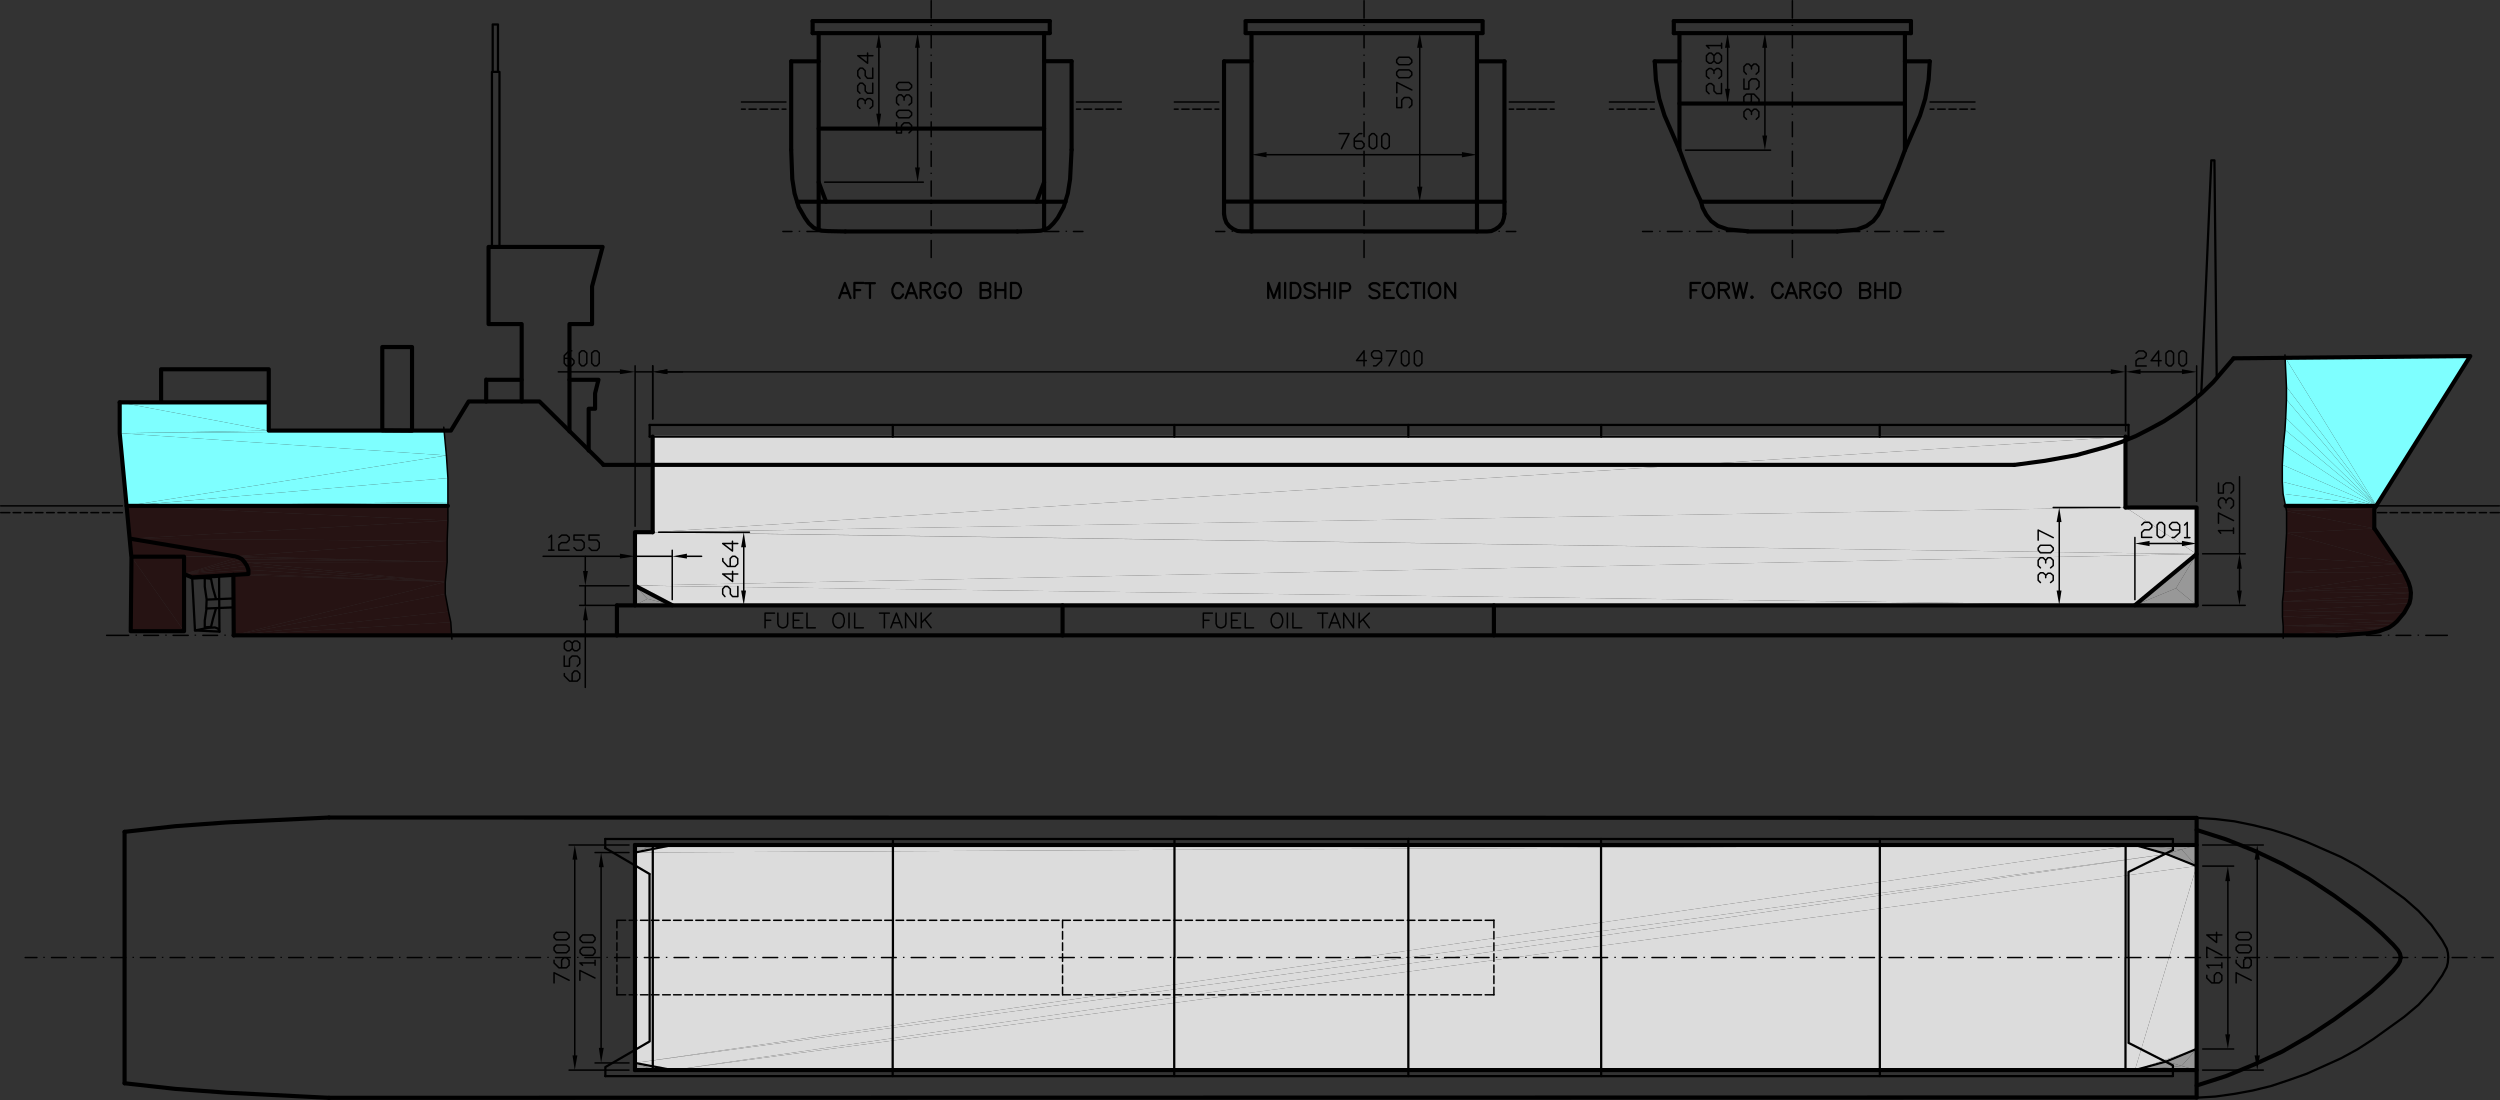 <svg xmlns="http://www.w3.org/2000/svg" viewBox="0 0 797.04 350.7"><rect x="0" y="0" width="797.04" height="350.7" fill="#333333" stroke="none"/><defs><style>.cls-1{fill:#dcdcdc;}.cls-1,.cls-11,.cls-4,.cls-6,.cls-7{fill-rule:evenodd;}.cls-10,.cls-2,.cls-3,.cls-5,.cls-8,.cls-9{fill:none;stroke-linejoin:round;}.cls-10,.cls-2,.cls-8,.cls-9{stroke:#000;}.cls-2,.cls-3,.cls-5,.cls-8,.cls-9{stroke-linecap:round;}.cls-2{stroke-width:1.32px;}.cls-3{stroke:#989898;}.cls-3,.cls-5,.cls-8{stroke-width:0.72px;}.cls-4{fill:#989898;}.cls-5{stroke:#dcdcdc;}.cls-6{fill:#7effff;}.cls-7{fill:#261313;}.cls-10,.cls-9{stroke-width:0.48px;}</style></defs><g id="Layer_2" data-name="Layer 2"><g id="Layer_1-2" data-name="Layer 1"><polyline class="cls-1" points="202.44 186.72 214.32 192.96 680.64 192.96"/><polyline class="cls-1" points="700.32 176.64 202.44 186.72 680.64 192.96"/><polyline class="cls-1" points="202.44 169.68 202.44 186.72 700.32 176.64"/><polyline class="cls-1" points="208.08 169.68 202.44 169.68 700.32 176.64"/><polyline class="cls-1" points="677.64 161.76 208.08 169.68 700.32 176.64"/><polyline class="cls-1" points="700.32 161.76 677.64 161.76 700.32 176.64"/><polyline class="cls-1" points="677.64 139.2 208.08 169.68 677.64 161.76"/><polyline class="cls-1" points="208.08 139.2 208.08 169.68 677.64 139.2"/><line class="cls-2" x1="192.36" y1="148.2" x2="642.12" y2="148.2"/><path class="cls-3" d="M700.32,334.44l-9.6,4-10.08,2.76h19.68Zm-19.68-65,10.08,2.88,9.6,3.84V269.4Zm-466.32,0-11.88,2.4v-2.4Zm-11.88,69.48v2.28h11.88ZM680.64,193l19.68-16.32V193Zm-478.2-6.24V193h11.88Z"/><polyline class="cls-4" points="206.4 190.92 202.44 186.72 202.44 192.96"/><polyline class="cls-4" points="206.4 190.92 202.44 192.96 214.32 192.96"/><polyline class="cls-4" points="206.4 190.92 214.32 192.96 202.44 186.72"/><polyline class="cls-4" points="693.72 187.56 680.64 192.96 700.32 176.64"/><polyline class="cls-4" points="693.72 187.56 700.32 176.64 700.32 192.96"/><polyline class="cls-4" points="693.72 187.56 700.32 192.96 680.64 192.96"/><polyline class="cls-4" points="206.4 340.44 202.44 338.88 202.44 341.16"/><polyline class="cls-4" points="206.4 340.44 202.44 341.16 214.32 341.16"/><polyline class="cls-4" points="206.4 340.44 214.32 341.16 202.44 338.88"/><polyline class="cls-4" points="206.4 270.24 214.32 269.4 202.44 271.8"/><polyline class="cls-4" points="206.4 270.24 202.44 271.8 202.44 269.4"/><polyline class="cls-4" points="206.4 270.24 202.44 269.4 214.32 269.4"/><polyline class="cls-4" points="695.52 270.84 680.64 269.4 690.72 272.28"/><polyline class="cls-4" points="695.52 270.84 690.72 272.28 700.32 276.12"/><polyline class="cls-4" points="695.52 270.84 700.32 276.12 700.32 269.4"/><polyline class="cls-4" points="695.52 270.84 700.32 269.4 680.64 269.4"/><polyline class="cls-4" points="695.52 339.84 700.32 334.44 690.72 338.4"/><polyline class="cls-4" points="695.52 339.84 690.72 338.4 680.64 341.16"/><polyline class="cls-4" points="695.52 339.84 680.64 341.16 700.32 341.16"/><polyline class="cls-4" points="695.52 339.84 700.32 341.16 700.32 334.44"/><path class="cls-5" d="M214.32,269.4l-11.88,2.4v67.08l11.88,2.28H680.64l10.08-2.76,9.6-4V276.12l-9.6-3.84-10.08-2.88Zm-6.24-130.2v30.48h-5.64v17L214.32,193H680.64l19.68-16.32V161.76H677.64V139.2Z"/><polyline class="cls-1" points="214.32 269.4 202.44 271.8 680.64 269.4"/><polyline class="cls-1" points="202.44 338.88 680.64 269.4 202.44 271.8"/><polyline class="cls-1" points="680.64 269.4 202.44 338.88 690.72 272.28"/><polyline class="cls-1" points="214.32 341.16 690.72 272.28 202.44 338.88"/><polyline class="cls-1" points="690.72 272.28 214.32 341.16 700.32 276.12"/><polyline class="cls-1" points="680.64 341.16 700.32 276.12 214.32 341.16"/><polyline class="cls-1" points="700.32 276.12 680.64 341.16 700.32 334.44"/><polyline class="cls-1" points="690.72 338.4 700.32 334.44 680.64 341.16"/><polyline class="cls-6" points="727.92 157.44 728.64 161.28 757.68 161.28"/><polyline class="cls-6" points="727.68 153.6 727.92 157.44 757.68 161.28"/><polyline class="cls-6" points="727.68 148.2 727.68 153.6 757.68 161.28"/><polyline class="cls-6" points="728.04 141.84 727.68 148.2 757.68 161.28"/><polyline class="cls-6" points="728.52 137.04 728.04 141.84 757.68 161.28"/><polyline class="cls-6" points="728.76 133.2 728.52 137.04 757.68 161.28"/><polyline class="cls-6" points="729 127.44 728.76 133.2 757.68 161.28"/><polyline class="cls-6" points="729 123.36 729 127.44 757.68 161.28"/><polyline class="cls-6" points="728.64 114.12 729 123.36 757.68 161.28"/><polyline class="cls-6" points="787.56 113.52 728.64 114.12 757.68 161.28"/><polyline class="cls-7" points="727.92 202.2 727.92 202.56 744.96 202.56"/><polyline class="cls-7" points="751.68 202.08 727.92 202.2 744.96 202.56"/><polyline class="cls-7" points="755.04 201.84 727.92 202.2 751.68 202.08"/><polyline class="cls-7" points="758.4 201.24 727.92 202.2 755.04 201.84"/><polyline class="cls-7" points="761.64 200.04 727.92 202.2 758.4 201.24"/><polyline class="cls-7" points="727.92 199.56 727.92 202.2 761.64 200.04"/><polyline class="cls-7" points="763.08 199.08 727.92 199.56 761.64 200.04"/><polyline class="cls-7" points="764.28 198 727.92 199.56 763.08 199.08"/><polyline class="cls-7" points="727.68 196.56 727.92 199.56 764.28 198"/><polyline class="cls-7" points="766.44 195.36 727.68 196.56 764.28 198"/><polyline class="cls-7" points="727.68 194.76 727.68 196.56 766.44 195.36"/><polyline class="cls-7" points="768.12 192.36 727.68 194.76 766.44 195.36"/><polyline class="cls-7" points="727.68 191.76 727.68 194.76 768.12 192.36"/><polyline class="cls-7" points="768.48 190.8 727.68 191.76 768.12 192.36"/><polyline class="cls-7" points="768.6 189 727.68 191.76 768.48 190.8"/><polyline class="cls-7" points="728.04 188.64 727.68 191.76 768.6 189"/><polyline class="cls-7" points="768.36 187.32 728.04 188.64 768.6 189"/><polyline class="cls-7" points="767.88 185.76 728.04 188.64 768.36 187.32"/><polyline class="cls-7" points="766.44 182.64 728.04 188.64 767.88 185.76"/><polyline class="cls-7" points="728.28 182.52 728.04 188.64 766.44 182.64"/><polyline class="cls-7" points="764.64 179.76 728.28 182.52 766.44 182.64"/><polyline class="cls-7" points="728.52 177.72 728.28 182.52 764.64 179.76"/><polyline class="cls-7" points="729 169.92 728.52 177.72 764.64 179.76"/><polyline class="cls-7" points="756.96 168.48 729 169.92 764.64 179.76"/><polyline class="cls-7" points="729 162.96 729 169.92 756.96 168.48"/><polyline class="cls-7" points="756.96 162.24 729 162.96 756.96 168.48"/><polyline class="cls-7" points="757.68 161.28 729 162.96 756.96 162.24"/><polyline class="cls-7" points="728.64 161.28 729 162.96 757.68 161.28"/><polyline class="cls-6" points="142.8 160.08 40.32 161.28 142.8 161.28"/><polyline class="cls-6" points="142.8 152.4 40.32 161.28 142.8 160.08"/><polyline class="cls-6" points="142.32 145.2 40.32 161.28 142.8 152.4"/><polyline class="cls-6" points="38.16 138.12 40.32 161.28 142.32 145.2"/><polyline class="cls-6" points="141.6 137.28 38.16 138.12 142.32 145.2"/><polyline class="cls-6" points="38.16 138.12 141.6 137.28 85.68 137.28"/><polyline class="cls-6" points="85.68 137.28 85.68 128.28 38.16 128.28"/><polyline class="cls-6" points="38.16 128.28 38.16 138.12 85.68 137.28"/><polyline class="cls-7" points="143.76 198.36 74.52 202.56 144 202.56"/><polyline class="cls-7" points="143.04 195 74.52 202.56 143.76 198.36"/><polyline class="cls-7" points="141.96 189.36 74.52 202.56 143.04 195"/><polyline class="cls-7" points="141.96 185.52 74.52 202.56 141.96 189.36"/><polyline class="cls-7" points="74.4 183.24 74.52 202.56 141.96 185.52"/><polyline class="cls-7" points="79.2 183 74.4 183.24 141.96 185.52"/><polyline class="cls-7" points="58.68 183 61.2 184.08 79.2 183"/><polyline class="cls-7" points="79.2 181.68 58.68 183 79.2 183"/><polyline class="cls-7" points="79.2 181.68 79.2 183 141.96 185.52"/><polyline class="cls-7" points="78.72 180.36 58.68 183 79.2 181.68"/><polyline class="cls-7" points="78.72 180.36 79.2 181.68 141.96 185.52"/><polyline class="cls-7" points="78 179.28 58.68 183 78.72 180.36"/><polyline class="cls-7" points="78 179.28 78.72 180.36 141.96 185.52"/><polyline class="cls-7" points="142.56 179.16 78 179.28 141.96 185.52"/><polyline class="cls-7" points="77.16 178.32 58.68 183 78 179.28"/><polyline class="cls-7" points="77.16 178.32 78 179.28 142.56 179.16"/><polyline class="cls-7" points="75.96 177.72 58.68 183 77.16 178.32"/><polyline class="cls-7" points="75.96 177.72 77.16 178.32 142.56 179.16"/><polyline class="cls-7" points="58.68 177.48 58.68 183 75.96 177.72"/><polyline class="cls-7" points="74.76 177.36 41.88 177.48 58.68 177.48"/><polyline class="cls-7" points="74.76 177.36 58.68 177.48 75.96 177.72"/><polyline class="cls-7" points="74.76 177.36 75.96 177.72 142.56 179.16"/><polyline class="cls-7" points="142.56 172.44 74.76 177.36 142.56 179.16"/><polyline class="cls-7" points="41.4 171.72 41.88 177.48 74.76 177.36"/><polyline class="cls-7" points="41.4 171.72 74.76 177.36 142.56 172.44"/><polyline class="cls-7" points="142.8 165.96 41.4 171.72 142.56 172.44"/><polyline class="cls-7" points="40.32 161.28 41.4 171.72 142.8 165.96"/><polyline class="cls-7" points="142.8 161.28 40.32 161.28 142.8 165.96"/><polyline class="cls-7" points="58.68 177.48 58.68 201.24 41.88 177.48"/><polyline class="cls-7" points="58.68 201.24 41.88 177.48 41.64 201.24"/><path class="cls-2" d="M700.32,346.08l9.36-3,9-3.72,8.88-4.08,8.52-4.92,8.16-5.4,7.8-5.76,3.84-3,3.6-3.24,3.48-3.48,1.56-1.92.6-1.08.24-1.2m-53.28-191-6.48,7.56-3.6,3.48-3.84,3.24-4.08,3-4.2,2.76-4.44,2.4L681,139l-4.68,1.92-4.8,1.56-9.6,2.64-10,1.8-9.84,1.32M181.56,137.52v-34.2h7.2v-12l3.36-12.6H155.76v24.6h10.56V128"/><path class="cls-8" d="M700.32,260.76l6,.36,6,.72,5.88,1.2,5.88,1.44,5.76,1.8,5.64,2.16,10.92,4.8,5.28,2.88,5,3.24,9.84,7.08,4.56,4,4.08,4.44,3.48,4.92,1.44,2.64.36,1.44.12,1.44m-80.28,44.64,6-.36,6-.84,5.88-1.08,5.88-1.44,5.76-1.92,5.64-2,10.92-4.92,5.28-2.88,5-3.24,9.84-7.08,4.56-3.84,4.08-4.44,3.48-4.92,1.44-2.64.36-1.44.12-1.56"/><path class="cls-2" d="M700.32,193H196.68M757,168.48l7.68,11.28,1.8,2.88,1.44,3.12.48,1.56.24,1.68-.12,1.8-.36,1.56-1.68,3L764.28,198l-1.2,1.08-1.44,1-3.24,1.2-3.36.6-10.08.72M39.72,265.2l16.2-1.8,16.32-1.2,32.64-1.56M39.72,345.36l16.2,1.8,16.32,1.2L104.88,350M700.32,264.6l9.36,3,9,3.6,8.88,4.2,8.52,4.8,8.16,5.4,7.8,5.76,3.84,3.12,3.6,3.24L763,301.2l1.56,1.8.6,1.08.24,1.2"/><path class="cls-8" d="M207.12,135.48H678.6M207.12,139.2H678.6"/><path class="cls-2" d="M202.44,341.16H700.32M104.88,350l595.44-.12"/><line class="cls-8" x1="192.96" y1="343.08" x2="692.76" y2="343.08"/><line class="cls-2" x1="104.88" y1="260.64" x2="700.32" y2="260.76"/><line class="cls-8" x1="192.96" y1="267.48" x2="692.76" y2="267.48"/><line class="cls-2" x1="202.44" y1="269.4" x2="700.32" y2="269.4"/><line class="cls-9" x1="8.04" y1="305.28" x2="11.76" y2="305.28"/><line class="cls-10" x1="14.04" y1="305.4" x2="14.04" y2="305.04"/><line class="cls-9" x1="16.44" y1="305.28" x2="21.12" y2="305.28"/><line class="cls-10" x1="23.52" y1="305.4" x2="23.52" y2="305.04"/><line class="cls-9" x1="25.92" y1="305.28" x2="30.6" y2="305.28"/><line class="cls-10" x1="33" y1="305.4" x2="33" y2="305.04"/><line class="cls-9" x1="35.4" y1="305.28" x2="40.08" y2="305.28"/><line class="cls-10" x1="42.48" y1="305.4" x2="42.48" y2="305.04"/><line class="cls-9" x1="44.76" y1="305.28" x2="49.56" y2="305.28"/><line class="cls-10" x1="51.84" y1="305.4" x2="51.84" y2="305.04"/><line class="cls-9" x1="54.24" y1="305.28" x2="58.92" y2="305.28"/><line class="cls-10" x1="61.32" y1="305.4" x2="61.32" y2="305.04"/><line class="cls-9" x1="63.72" y1="305.28" x2="68.4" y2="305.28"/><line class="cls-10" x1="70.8" y1="305.4" x2="70.8" y2="305.04"/><line class="cls-9" x1="73.2" y1="305.28" x2="77.88" y2="305.28"/><line class="cls-10" x1="80.28" y1="305.4" x2="80.28" y2="305.04"/><line class="cls-9" x1="82.56" y1="305.28" x2="87.36" y2="305.28"/><line class="cls-10" x1="89.64" y1="305.4" x2="89.64" y2="305.04"/><line class="cls-9" x1="92.04" y1="305.28" x2="96.72" y2="305.28"/><line class="cls-10" x1="99.12" y1="305.4" x2="99.12" y2="305.04"/><line class="cls-9" x1="101.52" y1="305.28" x2="106.2" y2="305.28"/><line class="cls-10" x1="108.6" y1="305.4" x2="108.6" y2="305.04"/><line class="cls-9" x1="111" y1="305.28" x2="115.68" y2="305.28"/><line class="cls-10" x1="118.08" y1="305.4" x2="118.08" y2="305.04"/><line class="cls-9" x1="120.36" y1="305.28" x2="125.16" y2="305.28"/><line class="cls-10" x1="127.44" y1="305.4" x2="127.44" y2="305.04"/><line class="cls-9" x1="129.84" y1="305.28" x2="134.52" y2="305.28"/><line class="cls-10" x1="136.92" y1="305.4" x2="136.92" y2="305.04"/><line class="cls-9" x1="139.32" y1="305.28" x2="144" y2="305.28"/><line class="cls-10" x1="146.4" y1="305.4" x2="146.4" y2="305.04"/><line class="cls-9" x1="148.68" y1="305.28" x2="153.48" y2="305.28"/><line class="cls-10" x1="155.88" y1="305.4" x2="155.88" y2="305.04"/><line class="cls-9" x1="158.16" y1="305.28" x2="162.96" y2="305.28"/><line class="cls-10" x1="165.24" y1="305.4" x2="165.24" y2="305.04"/><line class="cls-9" x1="167.64" y1="305.28" x2="172.32" y2="305.28"/><line class="cls-10" x1="174.72" y1="305.4" x2="174.72" y2="305.04"/><line class="cls-9" x1="177.12" y1="305.28" x2="181.8" y2="305.28"/><line class="cls-10" x1="184.2" y1="305.4" x2="184.2" y2="305.04"/><line class="cls-9" x1="186.48" y1="305.28" x2="191.28" y2="305.28"/><line class="cls-10" x1="193.56" y1="305.4" x2="193.56" y2="305.04"/><line class="cls-9" x1="195.96" y1="305.28" x2="200.76" y2="305.28"/><line class="cls-10" x1="203.04" y1="305.4" x2="203.04" y2="305.04"/><line class="cls-9" x1="205.44" y1="305.28" x2="210.12" y2="305.28"/><line class="cls-10" x1="212.52" y1="305.4" x2="212.52" y2="305.04"/><line class="cls-9" x1="214.92" y1="305.28" x2="219.6" y2="305.28"/><line class="cls-10" x1="222" y1="305.4" x2="222" y2="305.04"/><line class="cls-9" x1="224.28" y1="305.28" x2="229.08" y2="305.28"/><line class="cls-10" x1="231.36" y1="305.4" x2="231.36" y2="305.04"/><line class="cls-9" x1="233.76" y1="305.28" x2="238.44" y2="305.28"/><line class="cls-10" x1="240.84" y1="305.4" x2="240.84" y2="305.04"/><line class="cls-9" x1="243.24" y1="305.28" x2="247.92" y2="305.28"/><line class="cls-10" x1="250.32" y1="305.4" x2="250.32" y2="305.04"/><line class="cls-9" x1="252.72" y1="305.28" x2="257.4" y2="305.28"/><line class="cls-10" x1="259.8" y1="305.4" x2="259.8" y2="305.04"/><line class="cls-9" x1="262.08" y1="305.28" x2="266.88" y2="305.28"/><line class="cls-10" x1="269.16" y1="305.4" x2="269.16" y2="305.04"/><line class="cls-9" x1="271.56" y1="305.28" x2="276.24" y2="305.28"/><line class="cls-10" x1="278.64" y1="305.4" x2="278.64" y2="305.04"/><line class="cls-9" x1="281.04" y1="305.28" x2="285.72" y2="305.28"/><line class="cls-10" x1="288.12" y1="305.4" x2="288.12" y2="305.04"/><line class="cls-9" x1="290.52" y1="305.28" x2="295.2" y2="305.28"/><line class="cls-10" x1="297.6" y1="305.4" x2="297.6" y2="305.04"/><line class="cls-9" x1="299.88" y1="305.28" x2="304.68" y2="305.28"/><line class="cls-10" x1="306.96" y1="305.4" x2="306.96" y2="305.04"/><line class="cls-9" x1="309.36" y1="305.28" x2="314.04" y2="305.28"/><line class="cls-10" x1="316.44" y1="305.4" x2="316.44" y2="305.04"/><line class="cls-9" x1="318.84" y1="305.28" x2="323.52" y2="305.28"/><line class="cls-10" x1="325.92" y1="305.4" x2="325.92" y2="305.04"/><line class="cls-9" x1="328.32" y1="305.28" x2="333" y2="305.28"/><line class="cls-10" x1="335.4" y1="305.4" x2="335.4" y2="305.04"/><line class="cls-9" x1="337.68" y1="305.28" x2="342.48" y2="305.28"/><line class="cls-10" x1="344.76" y1="305.4" x2="344.76" y2="305.04"/><line class="cls-9" x1="347.16" y1="305.28" x2="351.84" y2="305.28"/><line class="cls-10" x1="354.24" y1="305.4" x2="354.24" y2="305.04"/><line class="cls-9" x1="356.64" y1="305.28" x2="361.32" y2="305.28"/><line class="cls-10" x1="363.72" y1="305.4" x2="363.72" y2="305.04"/><line class="cls-9" x1="366" y1="305.28" x2="370.8" y2="305.28"/><line class="cls-10" x1="373.2" y1="305.4" x2="373.2" y2="305.04"/><line class="cls-9" x1="375.48" y1="305.28" x2="380.28" y2="305.28"/><line class="cls-10" x1="382.56" y1="305.4" x2="382.56" y2="305.04"/><line class="cls-9" x1="384.96" y1="305.28" x2="389.64" y2="305.28"/><line class="cls-10" x1="392.04" y1="305.4" x2="392.04" y2="305.04"/><line class="cls-9" x1="394.44" y1="305.28" x2="399.12" y2="305.28"/><line class="cls-10" x1="401.52" y1="305.4" x2="401.52" y2="305.04"/><line class="cls-9" x1="403.8" y1="305.28" x2="408.6" y2="305.28"/><line class="cls-10" x1="411" y1="305.4" x2="411" y2="305.04"/><line class="cls-9" x1="413.28" y1="305.28" x2="418.08" y2="305.28"/><line class="cls-10" x1="420.36" y1="305.4" x2="420.36" y2="305.04"/><line class="cls-9" x1="422.76" y1="305.28" x2="427.44" y2="305.28"/><line class="cls-10" x1="429.84" y1="305.4" x2="429.84" y2="305.04"/><line class="cls-9" x1="432.24" y1="305.28" x2="436.92" y2="305.28"/><line class="cls-10" x1="439.32" y1="305.4" x2="439.32" y2="305.04"/><line class="cls-9" x1="441.6" y1="305.28" x2="446.4" y2="305.28"/><line class="cls-10" x1="448.68" y1="305.4" x2="448.68" y2="305.04"/><line class="cls-9" x1="451.08" y1="305.28" x2="455.88" y2="305.28"/><line class="cls-10" x1="458.16" y1="305.4" x2="458.16" y2="305.04"/><line class="cls-9" x1="460.56" y1="305.28" x2="465.24" y2="305.28"/><line class="cls-10" x1="467.64" y1="305.4" x2="467.64" y2="305.04"/><line class="cls-9" x1="470.04" y1="305.28" x2="474.72" y2="305.28"/><line class="cls-10" x1="477.12" y1="305.4" x2="477.12" y2="305.04"/><line class="cls-9" x1="479.4" y1="305.28" x2="484.2" y2="305.28"/><line class="cls-10" x1="486.48" y1="305.4" x2="486.48" y2="305.04"/><line class="cls-9" x1="488.88" y1="305.28" x2="493.56" y2="305.28"/><line class="cls-10" x1="495.96" y1="305.4" x2="495.96" y2="305.04"/><line class="cls-9" x1="498.36" y1="305.28" x2="503.04" y2="305.28"/><line class="cls-10" x1="505.44" y1="305.4" x2="505.44" y2="305.04"/><line class="cls-9" x1="507.84" y1="305.28" x2="512.52" y2="305.28"/><line class="cls-10" x1="514.92" y1="305.4" x2="514.92" y2="305.04"/><line class="cls-9" x1="517.2" y1="305.28" x2="522" y2="305.28"/><line class="cls-10" x1="524.28" y1="305.4" x2="524.28" y2="305.04"/><line class="cls-9" x1="526.68" y1="305.28" x2="531.36" y2="305.28"/><line class="cls-10" x1="533.76" y1="305.4" x2="533.76" y2="305.04"/><line class="cls-9" x1="536.16" y1="305.28" x2="540.84" y2="305.28"/><line class="cls-10" x1="543.24" y1="305.4" x2="543.24" y2="305.04"/><line class="cls-9" x1="545.64" y1="305.28" x2="550.32" y2="305.28"/><line class="cls-10" x1="552.72" y1="305.4" x2="552.72" y2="305.04"/><line class="cls-9" x1="555" y1="305.28" x2="559.8" y2="305.28"/><line class="cls-10" x1="562.08" y1="305.4" x2="562.08" y2="305.04"/><line class="cls-9" x1="564.48" y1="305.28" x2="569.16" y2="305.28"/><line class="cls-10" x1="571.56" y1="305.4" x2="571.56" y2="305.04"/><line class="cls-9" x1="573.96" y1="305.28" x2="578.64" y2="305.28"/><line class="cls-10" x1="581.04" y1="305.4" x2="581.04" y2="305.04"/><line class="cls-9" x1="583.44" y1="305.28" x2="588.12" y2="305.28"/><line class="cls-10" x1="590.52" y1="305.4" x2="590.52" y2="305.04"/><line class="cls-9" x1="592.8" y1="305.28" x2="597.6" y2="305.28"/><line class="cls-10" x1="599.88" y1="305.4" x2="599.88" y2="305.04"/><line class="cls-9" x1="602.28" y1="305.28" x2="606.96" y2="305.28"/><line class="cls-10" x1="609.36" y1="305.4" x2="609.36" y2="305.04"/><line class="cls-9" x1="611.76" y1="305.28" x2="616.44" y2="305.28"/><line class="cls-10" x1="618.84" y1="305.4" x2="618.84" y2="305.04"/><line class="cls-9" x1="621.12" y1="305.28" x2="625.92" y2="305.28"/><line class="cls-10" x1="628.32" y1="305.4" x2="628.32" y2="305.04"/><line class="cls-9" x1="630.6" y1="305.28" x2="635.4" y2="305.28"/><line class="cls-10" x1="637.68" y1="305.4" x2="637.68" y2="305.04"/><line class="cls-9" x1="640.08" y1="305.28" x2="644.76" y2="305.28"/><line class="cls-10" x1="647.16" y1="305.4" x2="647.16" y2="305.04"/><line class="cls-9" x1="649.56" y1="305.28" x2="654.24" y2="305.28"/><line class="cls-10" x1="656.64" y1="305.4" x2="656.64" y2="305.04"/><line class="cls-9" x1="658.92" y1="305.28" x2="663.72" y2="305.28"/><line class="cls-10" x1="666" y1="305.4" x2="666" y2="305.04"/><line class="cls-9" x1="668.4" y1="305.28" x2="673.2" y2="305.28"/><line class="cls-10" x1="675.48" y1="305.4" x2="675.48" y2="305.04"/><line class="cls-9" x1="677.88" y1="305.28" x2="682.56" y2="305.28"/><line class="cls-10" x1="684.96" y1="305.4" x2="684.96" y2="305.04"/><line class="cls-9" x1="687.36" y1="305.28" x2="692.04" y2="305.28"/><line class="cls-10" x1="694.44" y1="305.4" x2="694.44" y2="305.04"/><line class="cls-9" x1="696.72" y1="305.28" x2="701.52" y2="305.28"/><line class="cls-10" x1="703.8" y1="305.4" x2="703.8" y2="305.04"/><line class="cls-9" x1="706.2" y1="305.28" x2="711" y2="305.28"/><line class="cls-10" x1="713.28" y1="305.4" x2="713.28" y2="305.04"/><line class="cls-9" x1="715.68" y1="305.28" x2="720.36" y2="305.28"/><line class="cls-10" x1="722.76" y1="305.4" x2="722.76" y2="305.04"/><line class="cls-9" x1="725.16" y1="305.28" x2="729.84" y2="305.28"/><line class="cls-10" x1="732.24" y1="305.4" x2="732.24" y2="305.04"/><line class="cls-9" x1="734.52" y1="305.28" x2="739.32" y2="305.28"/><line class="cls-10" x1="741.6" y1="305.4" x2="741.6" y2="305.04"/><line class="cls-9" x1="744" y1="305.28" x2="748.68" y2="305.28"/><line class="cls-10" x1="751.08" y1="305.4" x2="751.08" y2="305.04"/><line class="cls-9" x1="753.48" y1="305.28" x2="758.16" y2="305.28"/><line class="cls-10" x1="760.56" y1="305.4" x2="760.56" y2="305.04"/><line class="cls-9" x1="762.96" y1="305.28" x2="767.64" y2="305.28"/><line class="cls-10" x1="770.04" y1="305.4" x2="770.04" y2="305.04"/><line class="cls-9" x1="772.32" y1="305.28" x2="777.12" y2="305.28"/><line class="cls-10" x1="779.4" y1="305.4" x2="779.4" y2="305.04"/><line class="cls-9" x1="781.8" y1="305.28" x2="786.48" y2="305.28"/><line class="cls-10" x1="788.88" y1="305.4" x2="788.88" y2="305.04"/><line class="cls-9" x1="791.28" y1="305.28" x2="794.88" y2="305.28"/><path class="cls-2" d="M155,128v-7m-33.12,16.2V110.64h9.48v26.64ZM79.2,183l-18,1.08L58.68,183m20.52,0v-1.32l-.48-1.32L78,179.28l-.84-1-1.2-.6-1.2-.36M41.4,171.72l33.36,5.64m-36.6-49.08v9.84l3.72,39.36h16.8v23.76h-17l.24-23.76M39.72,265.2v80.16M155,121.08h11.28m-91.8,81.48H745"/><path class="cls-8" d="M510.48,305.28v37.8M449,305.28v37.8m-74.64-37.8v37.8m-89.76-37.8v37.8m-77.52-37.8V278.64m0,53.4L193,340.2v2.88m15.12-37.8v35.88m-1-35.88V332m1-26.76V269.4m-15.12,1,14.16,8.28m77.52,26.64v-37.8m89.76,37.8v-37.8M449,305.28v-37.8m61.44,37.8v-37.8"/><line class="cls-2" x1="208.08" y1="169.68" x2="208.08" y2="139.2"/><line class="cls-8" x1="192.96" y1="267.48" x2="192.96" y2="270.36"/><polyline class="cls-2" points="187.68 143.64 187.68 130.32 189.72 130.32 189.72 125.4 190.8 121.08 181.56 121.08"/><path class="cls-8" d="M678.6,305.28V278m0,54.48,14.16,7.2v3.36m-15.12-37.8v35.88m1-35.88v27.24m-79.32-65v75.6m78.36-37.8V269.4M692.76,271,678.6,278M510.48,139.2v-3.72M449,139.2v-3.72M374.4,139.2v-3.72m-89.76,3.72v-3.72m-77.52,3.72v-3.72"/><polyline class="cls-2" points="712.08 114.24 787.56 113.52 756.96 162.24 756.96 168.48"/><path class="cls-8" d="M599.28,139.2v-3.72M692.76,271v-3.48"/><line class="cls-2" x1="677.64" y1="161.76" x2="677.64" y2="139.2"/><line class="cls-8" x1="678.6" y1="135.48" x2="678.6" y2="139.2"/><path class="cls-2" d="M390.24,19.56v48.6M399,10.56V73.8m71.88-63.24V73.8m8.76-54.24v48.6"/><line class="cls-9" x1="434.88" y1="0.24" x2="434.88" y2="5.76"/><line class="cls-10" x1="434.88" y1="8.28" x2="434.88" y2="7.92"/><line class="cls-9" x1="434.88" y1="10.56" x2="434.88" y2="15.24"/><line class="cls-10" x1="434.88" y1="17.76" x2="434.88" y2="17.4"/><line class="cls-9" x1="434.88" y1="19.92" x2="434.88" y2="24.72"/><line class="cls-10" x1="434.88" y1="27.12" x2="434.88" y2="26.76"/><line class="cls-9" x1="434.88" y1="29.4" x2="434.88" y2="34.08"/><line class="cls-10" x1="434.88" y1="36.6" x2="434.88" y2="36.24"/><line class="cls-9" x1="434.88" y1="38.88" x2="434.88" y2="43.56"/><line class="cls-10" x1="434.88" y1="46.08" x2="434.88" y2="45.72"/><line class="cls-9" x1="434.88" y1="48.24" x2="434.88" y2="53.04"/><line class="cls-10" x1="434.88" y1="55.44" x2="434.88" y2="55.08"/><line class="cls-9" x1="434.88" y1="57.72" x2="434.88" y2="62.52"/><line class="cls-10" x1="434.88" y1="64.92" x2="434.88" y2="64.56"/><line class="cls-9" x1="434.88" y1="67.2" x2="434.88" y2="71.88"/><line class="cls-10" x1="434.88" y1="74.4" x2="434.88" y2="74.04"/><line class="cls-9" x1="434.88" y1="76.68" x2="434.88" y2="82.08"/><path class="cls-2" d="M472.68,10.56V6.72m7,12.84h-8.76m1.8-9h-37.8m37.8-3.84h-37.8m-37.8,3.84V6.72m-6.84,12.84H399M397.08,6.72h37.8m-37.8,3.84h37.8m0,63.24H474l1.44-.12,1.32-.6,1.2-.84,1-1.2.48-1.44.24-1.44m0-3.84H434.88m-44.64,3.84.24,1.44L391,71l1,1.2,1.2.84,1.32.6,1.44.12m0,0h39m-44.64-9.48h44.64"/><path class="cls-8" d="M62.16,201l4.2-.84,2.16-.12,1,.36.48,1m631.8-75.84L705,51.12h1m.72,69.48L706,51.12M157.08,22.92V7.8h1.68V22.92Zm-.24,55.8V22.92h2.4v55.8Z"/><line class="cls-2" x1="74.4" y1="183.24" x2="74.52" y2="202.56"/><path class="cls-8" d="M74.52,190.8l-8.64.36L65.76,194l8.76-.36m-4.68-10.32.12,18m-4.08-7.56-.6,4.08V200l2-.12.6-2.52,1-3.48m-3-2.76-.6-4.08v-2.76l2,.24.6,3,1,3.48m-3.6-6.72-4,.12L62.16,201l7.8.36"/><path class="cls-2" d="M51.36,128.28V117.72H85.68v19.56h58.08L149.4,128H172l20.4,20.16M38.16,128.28H85.68M700.32,349.92V260.76m-497.88,80.4V269.4m5.64-99.72h-5.64V193m497.88,0v-31.2H677.64"/><line class="cls-9" x1="780.24" y1="202.56" x2="773.4" y2="202.56"/><line class="cls-10" x1="771" y1="202.68" x2="771" y2="202.32"/><line class="cls-9" x1="768.6" y1="202.56" x2="763.92" y2="202.56"/><line class="cls-10" x1="761.52" y1="202.68" x2="761.52" y2="202.32"/><line class="cls-9" x1="759.12" y1="202.56" x2="754.44" y2="202.56"/><line class="cls-10" x1="752.04" y1="202.68" x2="752.04" y2="202.32"/><line class="cls-9" x1="749.76" y1="202.56" x2="744.96" y2="202.56"/><line class="cls-10" x1="742.68" y1="202.68" x2="742.68" y2="202.32"/><line class="cls-9" x1="740.28" y1="202.56" x2="735.6" y2="202.56"/><line class="cls-10" x1="733.2" y1="202.68" x2="733.2" y2="202.32"/><line class="cls-9" x1="730.8" y1="202.56" x2="726.12" y2="202.56"/><line class="cls-10" x1="723.72" y1="202.68" x2="723.72" y2="202.32"/><line class="cls-9" x1="721.32" y1="202.56" x2="716.64" y2="202.56"/><line class="cls-10" x1="714.24" y1="202.68" x2="714.24" y2="202.32"/><line class="cls-9" x1="711.96" y1="202.56" x2="707.16" y2="202.56"/><line class="cls-10" x1="704.88" y1="202.68" x2="704.88" y2="202.32"/><line class="cls-9" x1="702.48" y1="202.56" x2="697.8" y2="202.56"/><line class="cls-10" x1="695.4" y1="202.68" x2="695.4" y2="202.32"/><line class="cls-9" x1="693" y1="202.56" x2="688.32" y2="202.56"/><line class="cls-10" x1="685.92" y1="202.68" x2="685.92" y2="202.32"/><line class="cls-9" x1="683.52" y1="202.56" x2="678.84" y2="202.56"/><line class="cls-10" x1="676.44" y1="202.68" x2="676.44" y2="202.32"/><line class="cls-9" x1="674.16" y1="202.56" x2="669.36" y2="202.56"/><line class="cls-10" x1="667.08" y1="202.68" x2="667.08" y2="202.32"/><line class="cls-9" x1="664.68" y1="202.56" x2="660" y2="202.56"/><line class="cls-10" x1="657.6" y1="202.68" x2="657.6" y2="202.32"/><line class="cls-9" x1="655.2" y1="202.56" x2="650.52" y2="202.56"/><line class="cls-10" x1="648.12" y1="202.68" x2="648.12" y2="202.32"/><line class="cls-9" x1="645.84" y1="202.56" x2="641.04" y2="202.56"/><line class="cls-10" x1="638.64" y1="202.68" x2="638.64" y2="202.32"/><line class="cls-9" x1="636.36" y1="202.56" x2="631.56" y2="202.56"/><line class="cls-10" x1="629.28" y1="202.68" x2="629.28" y2="202.32"/><line class="cls-9" x1="626.88" y1="202.56" x2="622.2" y2="202.56"/><line class="cls-10" x1="619.8" y1="202.68" x2="619.8" y2="202.32"/><line class="cls-9" x1="617.4" y1="202.56" x2="612.72" y2="202.56"/><line class="cls-10" x1="610.32" y1="202.68" x2="610.32" y2="202.32"/><line class="cls-9" x1="608.04" y1="202.56" x2="603.24" y2="202.56"/><line class="cls-10" x1="600.96" y1="202.68" x2="600.96" y2="202.32"/><line class="cls-9" x1="598.56" y1="202.56" x2="593.76" y2="202.56"/><line class="cls-10" x1="591.48" y1="202.68" x2="591.48" y2="202.32"/><line class="cls-9" x1="589.08" y1="202.56" x2="584.4" y2="202.56"/><line class="cls-10" x1="582" y1="202.68" x2="582" y2="202.32"/><line class="cls-9" x1="579.6" y1="202.56" x2="574.92" y2="202.56"/><line class="cls-10" x1="572.52" y1="202.68" x2="572.52" y2="202.32"/><line class="cls-9" x1="570.24" y1="202.56" x2="565.44" y2="202.56"/><line class="cls-10" x1="563.16" y1="202.68" x2="563.16" y2="202.32"/><line class="cls-9" x1="560.76" y1="202.56" x2="555.96" y2="202.56"/><line class="cls-10" x1="553.68" y1="202.68" x2="553.68" y2="202.32"/><line class="cls-9" x1="551.28" y1="202.56" x2="546.6" y2="202.56"/><line class="cls-10" x1="544.2" y1="202.68" x2="544.2" y2="202.32"/><line class="cls-9" x1="541.8" y1="202.56" x2="537.12" y2="202.56"/><line class="cls-10" x1="534.72" y1="202.68" x2="534.72" y2="202.32"/><line class="cls-9" x1="532.44" y1="202.56" x2="527.64" y2="202.56"/><line class="cls-10" x1="525.36" y1="202.68" x2="525.36" y2="202.32"/><line class="cls-9" x1="522.96" y1="202.56" x2="518.28" y2="202.56"/><line class="cls-10" x1="515.88" y1="202.68" x2="515.88" y2="202.32"/><line class="cls-9" x1="513.48" y1="202.56" x2="508.8" y2="202.56"/><line class="cls-10" x1="506.4" y1="202.68" x2="506.4" y2="202.32"/><line class="cls-9" x1="504" y1="202.56" x2="499.32" y2="202.56"/><line class="cls-10" x1="496.92" y1="202.68" x2="496.92" y2="202.32"/><line class="cls-9" x1="494.64" y1="202.56" x2="489.84" y2="202.56"/><line class="cls-10" x1="487.56" y1="202.68" x2="487.56" y2="202.32"/><line class="cls-9" x1="485.16" y1="202.56" x2="480.48" y2="202.56"/><line class="cls-10" x1="478.08" y1="202.68" x2="478.08" y2="202.32"/><line class="cls-9" x1="475.68" y1="202.56" x2="471" y2="202.56"/><line class="cls-10" x1="468.6" y1="202.68" x2="468.6" y2="202.32"/><line class="cls-9" x1="466.2" y1="202.56" x2="461.52" y2="202.56"/><line class="cls-10" x1="459.12" y1="202.68" x2="459.12" y2="202.32"/><line class="cls-9" x1="456.84" y1="202.56" x2="452.04" y2="202.56"/><line class="cls-10" x1="449.76" y1="202.68" x2="449.76" y2="202.32"/><line class="cls-9" x1="447.36" y1="202.56" x2="442.68" y2="202.56"/><line class="cls-10" x1="440.28" y1="202.68" x2="440.28" y2="202.32"/><line class="cls-9" x1="437.88" y1="202.56" x2="433.2" y2="202.56"/><line class="cls-10" x1="430.8" y1="202.68" x2="430.8" y2="202.32"/><line class="cls-9" x1="428.52" y1="202.56" x2="423.72" y2="202.56"/><line class="cls-10" x1="421.32" y1="202.68" x2="421.32" y2="202.32"/><line class="cls-9" x1="419.04" y1="202.56" x2="414.24" y2="202.56"/><line class="cls-10" x1="411.96" y1="202.68" x2="411.96" y2="202.32"/><line class="cls-9" x1="409.56" y1="202.56" x2="404.88" y2="202.56"/><line class="cls-10" x1="402.48" y1="202.68" x2="402.48" y2="202.32"/><line class="cls-9" x1="400.08" y1="202.56" x2="395.4" y2="202.56"/><line class="cls-10" x1="393" y1="202.68" x2="393" y2="202.32"/><line class="cls-9" x1="390.72" y1="202.56" x2="385.92" y2="202.56"/><line class="cls-10" x1="383.52" y1="202.68" x2="383.52" y2="202.32"/><line class="cls-9" x1="381.24" y1="202.56" x2="376.44" y2="202.56"/><line class="cls-10" x1="374.16" y1="202.68" x2="374.16" y2="202.32"/><line class="cls-9" x1="371.76" y1="202.56" x2="367.08" y2="202.56"/><line class="cls-10" x1="364.68" y1="202.68" x2="364.68" y2="202.32"/><line class="cls-9" x1="362.28" y1="202.56" x2="357.6" y2="202.56"/><line class="cls-10" x1="355.2" y1="202.68" x2="355.2" y2="202.32"/><line class="cls-9" x1="352.92" y1="202.56" x2="348.12" y2="202.56"/><line class="cls-10" x1="345.84" y1="202.68" x2="345.84" y2="202.32"/><line class="cls-9" x1="343.44" y1="202.56" x2="338.64" y2="202.56"/><line class="cls-10" x1="336.36" y1="202.68" x2="336.36" y2="202.32"/><line class="cls-9" x1="333.96" y1="202.56" x2="329.28" y2="202.56"/><line class="cls-10" x1="326.88" y1="202.68" x2="326.88" y2="202.32"/><line class="cls-9" x1="324.48" y1="202.56" x2="319.8" y2="202.56"/><line class="cls-10" x1="317.4" y1="202.68" x2="317.4" y2="202.32"/><line class="cls-9" x1="315.12" y1="202.56" x2="310.32" y2="202.56"/><line class="cls-10" x1="308.04" y1="202.68" x2="308.04" y2="202.32"/><line class="cls-9" x1="305.64" y1="202.56" x2="300.96" y2="202.56"/><line class="cls-10" x1="298.56" y1="202.68" x2="298.56" y2="202.32"/><line class="cls-9" x1="296.16" y1="202.56" x2="291.48" y2="202.56"/><line class="cls-10" x1="289.08" y1="202.68" x2="289.08" y2="202.32"/><line class="cls-9" x1="286.68" y1="202.56" x2="282" y2="202.56"/><line class="cls-10" x1="279.6" y1="202.68" x2="279.6" y2="202.32"/><line class="cls-9" x1="277.32" y1="202.56" x2="272.52" y2="202.56"/><line class="cls-10" x1="270.24" y1="202.68" x2="270.24" y2="202.32"/><line class="cls-9" x1="267.84" y1="202.56" x2="263.16" y2="202.56"/><line class="cls-10" x1="260.76" y1="202.68" x2="260.76" y2="202.32"/><line class="cls-9" x1="258.36" y1="202.56" x2="253.68" y2="202.56"/><line class="cls-10" x1="251.28" y1="202.68" x2="251.28" y2="202.32"/><line class="cls-9" x1="248.88" y1="202.56" x2="244.2" y2="202.56"/><line class="cls-10" x1="241.8" y1="202.68" x2="241.8" y2="202.32"/><line class="cls-9" x1="239.52" y1="202.56" x2="234.72" y2="202.56"/><line class="cls-10" x1="232.44" y1="202.68" x2="232.44" y2="202.32"/><line class="cls-9" x1="230.04" y1="202.56" x2="225.36" y2="202.56"/><line class="cls-10" x1="222.96" y1="202.68" x2="222.96" y2="202.32"/><line class="cls-9" x1="220.56" y1="202.56" x2="215.88" y2="202.56"/><line class="cls-10" x1="213.48" y1="202.68" x2="213.48" y2="202.32"/><line class="cls-9" x1="211.08" y1="202.56" x2="206.4" y2="202.56"/><line class="cls-10" x1="204" y1="202.68" x2="204" y2="202.32"/><line class="cls-9" x1="201.72" y1="202.56" x2="196.92" y2="202.56"/><line class="cls-10" x1="194.64" y1="202.68" x2="194.64" y2="202.32"/><line class="cls-9" x1="192.24" y1="202.56" x2="187.56" y2="202.56"/><line class="cls-10" x1="185.16" y1="202.68" x2="185.16" y2="202.32"/><line class="cls-9" x1="182.76" y1="202.56" x2="178.08" y2="202.56"/><line class="cls-10" x1="175.68" y1="202.68" x2="175.68" y2="202.32"/><line class="cls-9" x1="173.4" y1="202.56" x2="168.6" y2="202.56"/><line class="cls-10" x1="166.2" y1="202.68" x2="166.2" y2="202.32"/><line class="cls-9" x1="163.92" y1="202.56" x2="159.12" y2="202.56"/><line class="cls-10" x1="156.84" y1="202.68" x2="156.84" y2="202.32"/><line class="cls-9" x1="154.44" y1="202.56" x2="149.76" y2="202.56"/><line class="cls-10" x1="147.36" y1="202.68" x2="147.36" y2="202.32"/><line class="cls-9" x1="144.96" y1="202.56" x2="140.28" y2="202.56"/><line class="cls-10" x1="137.88" y1="202.68" x2="137.88" y2="202.32"/><line class="cls-9" x1="135.6" y1="202.56" x2="130.8" y2="202.56"/><line class="cls-10" x1="128.52" y1="202.68" x2="128.52" y2="202.32"/><line class="cls-9" x1="126.12" y1="202.56" x2="121.32" y2="202.56"/><line class="cls-10" x1="119.04" y1="202.68" x2="119.04" y2="202.32"/><line class="cls-9" x1="116.64" y1="202.56" x2="111.96" y2="202.56"/><line class="cls-10" x1="109.56" y1="202.68" x2="109.56" y2="202.32"/><line class="cls-9" x1="107.16" y1="202.56" x2="102.48" y2="202.56"/><line class="cls-10" x1="100.08" y1="202.68" x2="100.08" y2="202.32"/><line class="cls-9" x1="97.8" y1="202.56" x2="93" y2="202.56"/><line class="cls-10" x1="90.72" y1="202.68" x2="90.72" y2="202.32"/><line class="cls-9" x1="88.32" y1="202.56" x2="83.52" y2="202.56"/><line class="cls-10" x1="81.24" y1="202.68" x2="81.24" y2="202.32"/><line class="cls-9" x1="78.84" y1="202.56" x2="74.16" y2="202.56"/><line class="cls-10" x1="71.76" y1="202.68" x2="71.76" y2="202.32"/><line class="cls-9" x1="69.36" y1="202.56" x2="64.68" y2="202.56"/><line class="cls-10" x1="62.28" y1="202.68" x2="62.28" y2="202.32"/><line class="cls-9" x1="60" y1="202.56" x2="55.2" y2="202.56"/><line class="cls-10" x1="52.92" y1="202.68" x2="52.92" y2="202.32"/><line class="cls-9" x1="50.52" y1="202.56" x2="45.84" y2="202.56"/><line class="cls-10" x1="43.44" y1="202.68" x2="43.44" y2="202.32"/><path class="cls-9" d="M141.48,136.2l.84,9,.48,7.2V166l-.24,6.48v6.72l-.6,6.36v3.84L143,195l.72,3.36.36,5.4m584.4-90.6.48,10.2v4.08l-.24,5.76-.24,3.84-.48,4.8-.36,6.36v5.4l.24,3.84L729,163v7l-.48,7.8-.24,4.8-.24,6.12-.36,3.12v4.8l.24,3v3.84M39,161.28H.24m2.88,2.16H.24m6.36,0H4.2m6,0H7.8m5.88,0h-2.4m6,0h-2.4m5.88,0H18.48m5.88,0H22m5.88,0H25.56m5.88,0H29m5.88,0H32.64m6.36,0H36.12m724.8,0H758m6.36,0H762m6,0h-2.4m5.88,0h-2.4m6,0h-2.4m5.88,0h-2.4m6,0h-2.4m5.88,0h-2.28m5.88,0h-2.4m5.88,0h-2.28m6.36,0h-2.88m2.88-2.16H758M41,202.56h-7"/><path class="cls-2" d="M757.68,161.28h-29m-688.32,0H142.8"/><path class="cls-8" d="M457,90.24l-.48.24L456,91l-.24.48-.24.6v1.2l.24.6.24.48.48.48L457,95h.84l.48-.24.48-.48.24-.48.12-.6V92l-.12-.6-.24-.48-.48-.48-.48-.24Zm-3,0V95m-4.2-4.8h3.12m-1.56,0V95m-2.52-3.6-.24-.48-.36-.48-.48-.24h-1l-.36.24-.48.48-.24.48-.24.6v1.2l.24.6.24.48.48.48.36.24h1l.48-.24.36-.48.24-.48M441.36,95h3m-3-2.52h1.8M441.36,95v-4.8h3M439.8,91l-.48-.48-.6-.24h-1l-.6.24-.48.48v.48l.24.36.24.24.36.24,1.44.48.36.24.24.24.24.36v.72l-.48.48-.6.24h-1l-.6-.24-.48-.48m-9.24.72v-4.8h2l.72.24.36.72v.6l-.36.72-.72.24h-2m-1.8-2.52V95m-4.92-2.52h3.12m0-2.28V95m-3.12-4.8V95M419.16,91l-.48-.48-.72-.24h-.84l-.72.24-.48.48v.48l.24.36.24.24.48.24,1.32.48.48.24.24.24.24.36v.72l-.48.48L418,95h-.84l-.72-.24-.48-.48m-4.44.72v-4.8H413l.72.24.36.48.24.48.24.6v1.2l-.24.6-.24.48-.36.48L413,95Zm-1.8-4.8V95m-5.4,0v-4.8l1.8,4.8,1.8-4.8V95"/><path class="cls-8" d="M584.52,90.24l-.48.24-.36.48-.24.48-.24.6v1.2l.24.6.24.48.36.48.48.24h1l.36-.24.48-.48.24-.48.24-.6V92l-.24-.6-.24-.48-.48-.48-.36-.24Zm-2.64,1.2-.24-.48-.48-.48-.48-.24h-.84l-.48.24-.48.48-.24.48-.12.6v1.2l.12.6.24.48.48.48.48.24h.84l.48-.24.48-.48.24-.48v-.6h-1.2m-5.16-.72L577.08,95M574,95v-4.8h2l.72.24.12.24.24.48v.48l-.24.36-.12.24-.72.24h-2m-4.08,1h2.28M569.28,95l1.8-4.8,1.8,4.8m-4.56-3.6-.24-.48-.36-.48-.48-.24h-1l-.36.24-.48.48-.24.48L565,92v1.2l.24.6.24.48.48.48.36.24h1l.48-.24.36-.48.24-.48m-9.84.72-.24.24.24.24.24-.24Zm-6.12-4.32,1.08,4.8,1.2-4.8,1.08,4.8,1.2-4.8m-7.2,2.28L551.28,95M548,95v-4.8h2l.72.24.24.24.24.48v.48L551,92l-.24.24-.72.24h-2m-3.72-2.28-.48.24-.48.48-.24.48-.24.6v1.2l.24.6.24.48.48.48.48.24h.84l.48-.24.48-.48.12-.48.24-.6V92l-.24-.6-.12-.48-.48-.48-.48-.24ZM539,92.52h1.8M539,95v-4.8h3M460.8,95v-4.8l3.12,4.8v-4.8"/><path class="cls-8" d="M304.08,90.24l-.48.24-.48.48-.12.48-.24.6v1.2l.24.6.12.48.48.48.48.24h.84l.48-.24.48-.48.24-.48.24-.6V92l-.24-.6-.24-.48-.48-.48-.48-.24Zm-2.76,1.2L301.2,91l-.48-.48-.48-.24h-.84l-.48.24-.48.48-.24.48L298,92v1.2l.24.6.24.48.48.48.48.24h.84l.48-.24.48-.48.12-.48v-.6h-1.08m-5.16-.72L296.64,95m-3.12,0v-4.8h2l.6.24.24.24.24.48v.48l-.24.36-.24.24-.6.24h-2m-4.08,1h2.28m-3,1.56,1.8-4.8,1.8,4.8m-4.44-3.6-.24-.48-.48-.48-.36-.24h-1l-.48.24L285,91l-.24.48-.24.6v1.2l.24.6.24.48.36.48.48.24h1l.36-.24.48-.48.24-.48m-12.12-3.6h3.12m-1.56,0V95m-4.92-2.52h1.8M272.4,95v-4.8h2.88m-7,3.24h2.28m-3,1.56,1.8-4.8,1.8,4.8m331.56,0v-4.8h1.56l.72.24.48.48.12.48.24.6v1.2l-.24.6-.12.48-.48.48-.72.24Zm-4.92-2.52H601m0-2.28V95m-3.12-4.8V95m-2.76-2.52.72.24L596,93l.24.48v.6l-.24.48-.24.24-.72.24h-2m0,0v-4.8h2l.72.24.24.24.24.48v.48L596,92l-.24.24-.72.24h-2"/><path class="cls-8" d="M322.32,95v-4.8h1.56l.72.24L325,91l.24.48.24.6v1.2l-.24.6-.24.48-.36.48-.72.24Zm-4.92-2.52h3.12m0-2.28V95m-3.12-4.8V95m-2.76-2.52.72.24.24.24.12.48v.6l-.12.48-.24.24-.72.24h-2m0,0v-4.8h2l.72.24.24.24.12.48v.48l-.12.36-.24.24-.72.24h-2"/><line class="cls-9" x1="387.6" y1="73.8" x2="390.48" y2="73.8"/><line class="cls-10" x1="392.88" y1="73.92" x2="392.88" y2="73.56"/><line class="cls-9" x1="395.28" y1="73.8" x2="399.96" y2="73.8"/><line class="cls-10" x1="402.36" y1="73.92" x2="402.36" y2="73.56"/><line class="cls-9" x1="404.76" y1="73.8" x2="409.44" y2="73.8"/><line class="cls-10" x1="411.84" y1="73.92" x2="411.84" y2="73.56"/><line class="cls-9" x1="414.12" y1="73.8" x2="418.92" y2="73.8"/><line class="cls-10" x1="421.2" y1="73.92" x2="421.2" y2="73.56"/><line class="cls-9" x1="423.6" y1="73.8" x2="428.28" y2="73.8"/><line class="cls-10" x1="430.68" y1="73.92" x2="430.68" y2="73.56"/><line class="cls-9" x1="433.08" y1="73.8" x2="437.76" y2="73.8"/><line class="cls-10" x1="440.16" y1="73.92" x2="440.16" y2="73.56"/><line class="cls-9" x1="442.44" y1="73.8" x2="447.24" y2="73.8"/><line class="cls-10" x1="449.64" y1="73.92" x2="449.64" y2="73.56"/><line class="cls-9" x1="451.92" y1="73.8" x2="456.72" y2="73.8"/><line class="cls-10" x1="459" y1="73.92" x2="459" y2="73.56"/><line class="cls-9" x1="461.4" y1="73.8" x2="466.08" y2="73.8"/><line class="cls-10" x1="468.48" y1="73.92" x2="468.48" y2="73.56"/><line class="cls-9" x1="470.88" y1="73.8" x2="475.56" y2="73.8"/><line class="cls-10" x1="477.96" y1="73.92" x2="477.96" y2="73.56"/><path class="cls-9" d="M450.12,19.92l-.84.72H446l-.72-.72v-.84l.72-.84h3.24l.84.84Zm0,4-.84.84H446l-.72-.84V23l.72-.72h3.24l.84.72Zm-4.8,5.64V26.28l4.8,2.4m-.84,5.64.84-.84V31.92l-.84-.84h-1.56l-.84.84v2.4h-1.56V31.08m7.32,28.44V15.24m.24-4.68h1.68m-1.68,53.76h1.68m25.68,9.48h3"/><polyline class="cls-11" points="451.8 59.52 453.48 59.52 452.64 64.32"/><polyline class="cls-11" points="451.8 15.24 453.48 15.24 452.64 10.56"/><path class="cls-9" d="M403.8,49.32h62.28m4.8,1.32v.6M399,50.64v.6"/><polyline class="cls-11" points="403.8 48.48 403.8 50.16 399 49.32"/><polyline class="cls-11" points="466.08 48.48 466.08 50.16 470.88 49.32"/><path class="cls-9" d="M387.36,34.8h1.2m-4.68,0h2.28m-5.88,0h2.4m-5.88,0h2.28m-4.68,0h1.2m-1.2-2.28h14.16m94,2.28H481.2m4.8,0h-2.4m6,0h-2.4m5.88,0h-2.4m4.8,0h-1.2m1.2-2.28H481.2M441.36,47.4l-.84-.72V43.44l.84-.84h.84l.72.84v3.24l-.72.72Zm-4,0-.84-.72V43.44l.84-.84h.72l.84.84v3.24l-.84.72ZM431.76,45h2.4l.72.84v.84l-.72.72h-1.68l-.72-.72V44.16l1.56-1.56h.84m-7.2,0h3.12l-2.4,4.8"/><path class="cls-2" d="M533.64,10.56h37.8m-37.8-3.84h37.8"/><line class="cls-9" x1="523.68" y1="73.8" x2="526.8" y2="73.8"/><line class="cls-10" x1="529.2" y1="73.92" x2="529.2" y2="73.56"/><line class="cls-9" x1="531.6" y1="73.8" x2="536.28" y2="73.8"/><line class="cls-10" x1="538.68" y1="73.92" x2="538.68" y2="73.56"/><line class="cls-9" x1="540.96" y1="73.8" x2="545.76" y2="73.8"/><line class="cls-10" x1="548.04" y1="73.92" x2="548.04" y2="73.56"/><line class="cls-9" x1="550.44" y1="73.8" x2="555.12" y2="73.8"/><line class="cls-10" x1="557.52" y1="73.92" x2="557.52" y2="73.56"/><line class="cls-9" x1="559.92" y1="73.8" x2="564.6" y2="73.8"/><line class="cls-10" x1="567" y1="73.92" x2="567" y2="73.56"/><line class="cls-9" x1="569.28" y1="73.8" x2="574.08" y2="73.8"/><line class="cls-10" x1="576.48" y1="73.92" x2="576.48" y2="73.56"/><line class="cls-9" x1="578.76" y1="73.8" x2="583.56" y2="73.8"/><line class="cls-10" x1="585.84" y1="73.92" x2="585.84" y2="73.56"/><line class="cls-9" x1="588.24" y1="73.8" x2="592.92" y2="73.8"/><line class="cls-10" x1="595.32" y1="73.92" x2="595.32" y2="73.56"/><line class="cls-9" x1="597.72" y1="73.8" x2="602.4" y2="73.8"/><line class="cls-10" x1="604.8" y1="73.92" x2="604.8" y2="73.56"/><line class="cls-9" x1="607.08" y1="73.8" x2="611.88" y2="73.8"/><line class="cls-10" x1="614.16" y1="73.92" x2="614.16" y2="73.56"/><line class="cls-9" x1="616.56" y1="73.8" x2="619.68" y2="73.8"/><path class="cls-2" d="M535.44,10.56V47.88M557.16,73.8h14.28m-29.16-9.48h29.16"/><path class="cls-9" d="M513.12,32.52H527.4m-1.2,2.28h1.2m-4.8,0H525m-5.88,0h2.28m-5.88,0h2.4m-4.8,0h1.2"/><path class="cls-2" d="M585.72,73.8H571.44m29.16-9.48H571.44m37.8-57.6h-37.8m37.8,3.84h-37.8m-43.92,9h7.92m-1.8-9V6.72"/><line class="cls-9" x1="571.44" y1="0.24" x2="571.44" y2="5.76"/><line class="cls-10" x1="571.44" y1="8.28" x2="571.44" y2="7.92"/><line class="cls-9" x1="571.44" y1="10.56" x2="571.44" y2="15.24"/><line class="cls-10" x1="571.44" y1="17.76" x2="571.44" y2="17.4"/><line class="cls-9" x1="571.44" y1="19.92" x2="571.44" y2="24.72"/><line class="cls-10" x1="571.44" y1="27.12" x2="571.44" y2="26.76"/><line class="cls-9" x1="571.44" y1="29.4" x2="571.44" y2="34.08"/><line class="cls-10" x1="571.44" y1="36.6" x2="571.44" y2="36.24"/><line class="cls-9" x1="571.44" y1="38.88" x2="571.44" y2="43.56"/><line class="cls-10" x1="571.44" y1="46.08" x2="571.44" y2="45.72"/><line class="cls-9" x1="571.44" y1="48.24" x2="571.44" y2="53.04"/><line class="cls-10" x1="571.44" y1="55.44" x2="571.44" y2="55.08"/><line class="cls-9" x1="571.44" y1="57.72" x2="571.44" y2="62.52"/><line class="cls-10" x1="571.44" y1="64.92" x2="571.44" y2="64.56"/><line class="cls-9" x1="571.44" y1="67.2" x2="571.44" y2="71.88"/><line class="cls-10" x1="571.44" y1="74.4" x2="571.44" y2="74.04"/><line class="cls-9" x1="571.44" y1="76.68" x2="571.44" y2="82.08"/><line class="cls-2" x1="607.32" y1="10.56" x2="607.32" y2="47.88"/><path class="cls-9" d="M616.56,34.8h-1.2m4.8,0h-2.4m5.88,0h-2.28m5.88,0h-2.4m4.8,0h-1.2m1.2-2.28H615.36"/><path class="cls-2" d="M259.08,10.56h37.8m-37.8-3.84h37.8M615.24,19.56h-7.92m1.92-9V6.72"/><line class="cls-9" x1="249.6" y1="73.8" x2="252.48" y2="73.8"/><line class="cls-10" x1="254.88" y1="73.92" x2="254.88" y2="73.56"/><line class="cls-9" x1="257.28" y1="73.8" x2="261.96" y2="73.8"/><line class="cls-10" x1="264.36" y1="73.92" x2="264.36" y2="73.56"/><line class="cls-9" x1="266.64" y1="73.8" x2="271.44" y2="73.8"/><line class="cls-10" x1="273.84" y1="73.92" x2="273.84" y2="73.56"/><line class="cls-9" x1="276.12" y1="73.8" x2="280.92" y2="73.8"/><line class="cls-10" x1="283.2" y1="73.92" x2="283.2" y2="73.56"/><line class="cls-9" x1="285.6" y1="73.8" x2="290.28" y2="73.8"/><line class="cls-10" x1="292.68" y1="73.92" x2="292.68" y2="73.56"/><line class="cls-9" x1="295.08" y1="73.8" x2="299.76" y2="73.8"/><line class="cls-10" x1="302.16" y1="73.92" x2="302.16" y2="73.56"/><line class="cls-9" x1="304.44" y1="73.8" x2="309.24" y2="73.8"/><line class="cls-10" x1="311.52" y1="73.92" x2="311.52" y2="73.56"/><line class="cls-9" x1="313.92" y1="73.8" x2="318.72" y2="73.8"/><line class="cls-10" x1="321" y1="73.92" x2="321" y2="73.56"/><line class="cls-9" x1="323.4" y1="73.8" x2="328.08" y2="73.8"/><line class="cls-10" x1="330.48" y1="73.92" x2="330.48" y2="73.56"/><line class="cls-9" x1="332.88" y1="73.8" x2="337.56" y2="73.8"/><line class="cls-10" x1="339.96" y1="73.92" x2="339.96" y2="73.56"/><line class="cls-9" x1="342.24" y1="73.8" x2="345.24" y2="73.8"/><path class="cls-2" d="M252.24,19.56v28.2M261,10.56V73.2m8.52.6h27.36m-42.72-9.48h42.72"/><path class="cls-9" d="M236.4,32.52h14.16m-1.2,2.28h1.2m-4.68,0h2.28m-5.88,0h2.4m-5.88,0h2.28m-4.68,0h1.2"/><path class="cls-2" d="M324.36,73.8H296.88m42.84-9.48H296.88m37.8-57.6h-37.8m37.8,3.84h-37.8m-44.64,9H261m-1.92-9V6.72"/><line class="cls-9" x1="296.88" y1="0.24" x2="296.88" y2="5.76"/><line class="cls-10" x1="296.88" y1="8.28" x2="296.88" y2="7.92"/><line class="cls-9" x1="296.88" y1="10.56" x2="296.88" y2="15.24"/><line class="cls-10" x1="296.88" y1="17.76" x2="296.88" y2="17.4"/><line class="cls-9" x1="296.88" y1="19.92" x2="296.88" y2="24.72"/><line class="cls-10" x1="296.88" y1="27.12" x2="296.88" y2="26.76"/><line class="cls-9" x1="296.88" y1="29.4" x2="296.88" y2="34.08"/><line class="cls-10" x1="296.88" y1="36.6" x2="296.88" y2="36.24"/><line class="cls-9" x1="296.88" y1="38.88" x2="296.88" y2="43.56"/><line class="cls-10" x1="296.88" y1="46.08" x2="296.88" y2="45.72"/><line class="cls-9" x1="296.88" y1="48.24" x2="296.88" y2="53.04"/><line class="cls-10" x1="296.88" y1="55.44" x2="296.88" y2="55.08"/><line class="cls-9" x1="296.88" y1="57.72" x2="296.88" y2="62.52"/><line class="cls-10" x1="296.88" y1="64.92" x2="296.88" y2="64.56"/><line class="cls-9" x1="296.88" y1="67.2" x2="296.88" y2="71.88"/><line class="cls-10" x1="296.88" y1="74.4" x2="296.88" y2="74.04"/><line class="cls-9" x1="296.88" y1="76.68" x2="296.88" y2="82.08"/><path class="cls-2" d="M341.64,19.56v28.2m-8.76-37.2V73.2"/><path class="cls-9" d="M344.52,34.8H343.2m4.8,0h-2.4m6,0h-2.4m5.88,0h-2.4m4.8,0h-1.2m1.2-2.28H343.2"/><path class="cls-2" d="M252.24,47.76l.36,9.36.72,4.56L254.64,66l2,3.48,1.2,1.68,1.56,1.44,1.08.48,1.56.48,1.92.12,5.52.12m-6.12-9.48L261,58.08m69.48,6.24,2.4-6.24m8.76-10.32-.48,9.36-.72,4.56L339.12,66l-1.92,3.48-1.32,1.68-1.44,1.44-1.08.48-1.56.48-1.92.12-5.52.12M615.24,19.56l-.36,5.88-1.08,6-1.68,5.4-4.8,11-2.16,5.76-3.24,7.68-1.32,3-.6,1.92-1.2,2.28-1.56,2-2.16,1.56L592,73.2l-6.24.6m-58.2-54.24.36,5.88,1.08,6,1.68,5.4,4.8,11,2.16,5.76,3.24,7.68,1.44,3,.48,1.92,1.2,2.28,1.56,2,2.16,1.56,3.12,1.08,6.36.6M535.44,33h71.88M332.88,41H261m80.64-21.48h-8.76m1.8-9V6.72"/><path class="cls-9" d="M280.2,36.24v-21m-17.28-4.68H282M262.92,41H282"/><polyline class="cls-11" points="279.36 36.24 280.92 36.24 280.2 41.04"/><polyline class="cls-11" points="279.36 15.24 280.92 15.24 280.2 10.56"/><path class="cls-9" d="M292.56,53.4V15.24m-8.64-4.68h10.44M262.92,58.08h31.44M276.6,16.92v3.24l-3.12-2.4h4.8M274.2,25l-.72-.84V22.56l.72-.84H275l.84.84v1.56l.72.84h1.68V21.72m-4.08,8-.72-.72V27.36l.72-.84H275l.84.84V29l.72.72h1.68V26.52m-2.4,5.64.72-.72h.84l.84.72v1.68l-.84.72m-3.24,0-.72-.72V32.16l.72-.72H275l.84.72V33"/><polyline class="cls-11" points="291.72 53.4 293.28 53.4 292.56 58.08"/><polyline class="cls-11" points="291.72 15.24 293.28 15.24 292.56 10.56"/><path class="cls-9" d="M550.8,28.32V15.24m-13.44-4.68h15.36M537.36,33h15.36M290.64,27.84l-.84.84h-3.24l-.72-.84v-.72l.72-.84h3.24l.84.84Zm-2.4,3.24.72-.84h.84l.84.84v1.68l-.84.72m-3.24,0-.72-.72V31.08l.72-.84h.84l.84.84v.84m2.4,4.8-.84.84h-3.24l-.72-.84v-.84l.72-.72h3.24l.84.72Zm-.84,5.64.84-.84V40l-.84-.84h-1.56l-.84.84v2.4h-1.56V39.12"/><polyline class="cls-11" points="549.96 28.32 551.52 28.32 550.8 33"/><polyline class="cls-11" points="549.96 15.24 551.52 15.24 550.8 10.56"/><path class="cls-9" d="M562.68,43.2v-28m-8.16-4.68h10M537.36,47.88h27.12m-15.6-32.52V13.8m-4,1.56-.84-.84h4.8m-2.4,3.24.84-.84H548l.84.84v1.68m0,0-.84.72h-.72l-.84-.72V17.76l-.84-.84h-.72l-.84.84v1.68l.84.72h.72l.84-.72m0,3.12.84-.72H548l.84.72v1.68L548,25m-3.12,0-.84-.72V22.56l.84-.72h.72l.84.72v.84m-1.56,6.48-.84-.84V27.36l.84-.72h.72l.84.72V29l.84.84h1.56V26.64"/><polyline class="cls-11" points="561.84 43.2 563.4 43.2 562.68 47.88"/><polyline class="cls-11" points="561.84 15.24 563.4 15.24 562.68 10.56"/><path class="cls-9" d="M214.32,177.36H202.44m-4.8,0H173.16m45.84,0h4.68m-21.24,7.56v-9.48m11.88,15.72V175.44m344-154.2.84-.84h.72l.84.84V22.8l-.84.84m-3.12,0L556,22.8V21.24l.84-.84h.72l.84.84V22m1.56,6.48.84-.84V26l-.84-.84h-1.56l-.84.84v2.4H556V25.2m4.8,7.2v-.72L559.2,30h-2.4l-.84.84V32.4l.84.84h.72l.84-.84V30m0,5.64.84-.84h.72l.84.84V37.2l-.84.84m-3.12,0L556,37.2V35.64l.84-.84h.72l.84.84v.84"/><polyline class="cls-11" points="219 176.52 219 178.08 214.32 177.36"/><polyline class="cls-11" points="197.64 176.52 197.64 178.08 202.44 177.36"/><path class="cls-9" d="M186.6,186.72V193m0,4.8v21.36m0-37.08v-4.68M200.52,193H184.8m15.72-6.24H184.8m3-12.12.84.84h1.68l.72-.84V173l-.72-.84H187.8v-1.56H191m-8,4,.84.84h1.56l.84-.84V173l-.84-.84H183v-1.56h3.24m-8,.72.84-.72h1.56l.84.72v.84l-.84.84H179l-.84.72v1.68h3.24m-6.48,0h1.68M175,171.36l.84-.72v4.8"/><polyline class="cls-11" points="185.88 182.04 187.44 182.04 186.6 186.72"/><polyline class="cls-11" points="185.88 197.76 187.44 197.76 186.6 192.96"/><path class="cls-9" d="M182.4,205.08l.72-.72H184l.84.72v1.68m0,0-.84.72h-.84l-.72-.72v-1.68l-.84-.72h-.84l-.84.72v1.68l.84.72h.84l.84-.72M184,212.4l.84-.84V210l-.84-.84H182.4l-.84.84v2.4h-1.68v-3.24m2.52,8v-2.4l.72-.84H184l.84.84v1.56l-.84.84h-2.4l-1.68-1.68v-.72"/><line class="cls-2" x1="202.44" y1="186.72" x2="214.32" y2="192.96"/><path class="cls-9" d="M685.32,173.28h10.32m4.68,17.88v-19.8m-19.68,19.8v-19.8"/><polyline class="cls-11" points="685.32 172.44 685.32 174.12 680.64 173.28"/><polyline class="cls-11" points="695.64 172.44 695.64 174.12 700.32 173.28"/><path class="cls-9" d="M714,176.64V152m0,36.24v-7m-11.76-4.68H715.8M702.24,193H715.8m-19.32-21.6h1.68m-1.68-4,.84-.84v4.8m-4.8,0h.72l1.68-1.56v-2.4l-.84-.84h-1.56l-.84.84v.72l.84.84h2.4m-6.48,2.4-.72-.72V167.4l.72-.84h.84l.84.84v3.24l-.84.72Zm-5.64-4,.84-.84h1.56l.84.84v.72l-.84.84h-1.56l-.84.84v1.56H686"/><polyline class="cls-11" points="713.16 188.28 714.72 188.28 714 192.96"/><polyline class="cls-11" points="713.16 181.32 714.72 181.32 714 176.64"/><path class="cls-9" d="M711.24,157.2l.84-.84v-1.68l-.84-.72h-1.56l-.84.72v2.52h-1.56V154m2.4,5.64.84-.84h.72l.84.84v1.56l-.84.84M708,162l-.72-.84V159.6l.72-.84h.84l.84.84v.72m-2.4,6.48v-3.24l4.8,2.4m0,4.08v-1.68M708,170l-.72-.84h4.8"/><line class="cls-2" x1="700.32" y1="176.64" x2="680.64" y2="192.96"/><path class="cls-9" d="M191.64,334.08v-57.6m8.88-4.68h-10.8m10.8,67.08h-10.8"/><polyline class="cls-11" points="190.92 334.08 192.48 334.08 191.64 338.88"/><polyline class="cls-11" points="190.92 276.48 192.48 276.48 191.64 271.8"/><path class="cls-9" d="M183.24,274.08v62.4m17.28,4.68H181.44m19.08-71.76H181.44m8.28,30.24-.72.84h-3.24l-.84-.84v-.72l.84-.84H189l.72.84Zm0,4.08-.72.84h-3.24l-.84-.84v-.84l.84-.84H189l.72.84Zm0,4v-1.56m-4,1.56-.84-.72h4.8m-4.8,5.52v-3.12l4.8,2.4"/><polyline class="cls-11" points="182.52 274.08 184.08 274.08 183.24 269.4"/><polyline class="cls-11" points="182.52 336.48 184.08 336.48 183.24 341.16"/><path class="cls-9" d="M181.44,298.92l-.84.72h-3.24l-.72-.72v-.84l.72-.84h3.24l.84.84Zm0,4-.84.84h-3.24l-.72-.84V302l.72-.72h3.24l.84.72Zm-2.4,5.64v-2.4l.72-.84h.84l.84.84v1.56l-.84.84h-2.4L176.64,307v-.84m0,7.2v-3.24l4.8,2.4"/><path class="cls-8" d="M202.44,271.8l11.88-2.4m-11.88,69.48,11.88,2.28"/><path class="cls-9" d="M710.28,280.92v48.84m-8,4.68h9.84m-9.84-58.32h9.84"/><polyline class="cls-11" points="709.44 280.92 711 280.92 710.28 276.12"/><polyline class="cls-11" points="709.44 329.76 711 329.76 710.28 334.44"/><path class="cls-9" d="M719.64,274.08v62.4m-17.4,4.68h19.32M702.24,269.4h19.32m-14.88,27.84v3.24l-3.12-2.4h4.8m-4.8,7.2V302l4.8,2.52m0,4V307m-4.08,1.56-.72-.84h4.8m-2.4,5.64v-2.4l.72-.84h.84l.84.84v1.56l-.84.84h-2.4l-1.56-1.56v-.84"/><polyline class="cls-11" points="718.8 274.08 720.48 274.08 719.64 269.4"/><polyline class="cls-11" points="718.8 336.48 720.48 336.48 719.64 341.16"/><path class="cls-9" d="M717.72,298.92l-.72.72h-3.24l-.84-.72v-.84l.84-.84H717l.72.84Zm0,4-.72.84h-3.24l-.84-.84V302l.84-.72H717l.72.72Zm-2.4,5.64v-2.4l.84-.84H717l.72.84v1.56l-.72.84h-2.4L712.92,307v-.84m0,7.2v-3.24l4.8,2.4"/><path class="cls-8" d="M680.64,341.16l10.08-2.76,9.6-4m-19.68-65,10.08,2.88,9.6,3.84"/><path class="cls-9" d="M203,293.4h-2.4m6,0h-2.4m5.88,0h-2.4m6,0h-2.4m5.88,0h-2.4m6,0h-2.4m5.88,0h-2.4m6,0h-2.4m5.88,0h-2.28m5.88,0h-2.4m5.88,0h-2.28m5.88,0h-2.4m5.88,0h-2.28m5.88,0h-2.4m5.88,0h-2.28m5.88,0h-2.4m5.88,0H257.4m5.88,0h-2.4m5.88,0h-2.28m5.88,0H268m6,0h-2.4m5.88,0H275m6,0h-2.4m5.88,0h-2.4m6,0h-2.4m5.88,0h-2.4m6,0h-2.4m5.88,0H296.4m5.88,0h-2.4m5.88,0h-2.28m5.88,0H307m5.88,0h-2.28m5.88,0H314m5.88,0h-2.28m5.88,0h-2.4m5.88,0h-2.28m5.88,0h-2.4m6,0h-2.4m5.88,0h-2.4m6,0h-2.4m5.88,0h-2.4m6,0H346m5.88,0h-2.4m6,0H353m5.88,0h-2.28m5.88,0h-2.4m5.88,0h-2.28m5.88,0h-2.4m5.88,0H370.8m5.88,0h-2.4m5.88,0h-2.28m5.88,0h-2.4m5.88,0H385m5.88,0h-2.4m5.88,0H392m5.88,0h-2.4m6,0h-2.4m5.88,0h-2.4m6,0h-2.4m5.88,0h-2.4m6,0h-2.4m5.88,0h-2.4m6,0h-2.4m5.88,0H424m5.88,0h-2.4m5.88,0H431m5.88,0h-2.4m5.88,0h-2.28m5.88,0h-2.4m5.88,0H445.2m5.88,0h-2.4m5.88,0h-2.28m5.88,0h-2.4m5.88,0h-2.28m5.88,0h-2.4m6,0h-2.4m5.88,0h-2.4m6.36,0h-2.76"/><path class="cls-9" d="M203,317.16h-2.4m6,0h-2.4m5.88,0h-2.4m6,0h-2.4m5.88,0h-2.4m6,0h-2.4m5.88,0h-2.4m6,0h-2.4m5.88,0h-2.28m5.88,0h-2.4m5.88,0h-2.28m5.88,0h-2.4m5.88,0h-2.28m5.88,0h-2.4m5.88,0h-2.28m5.88,0h-2.4m5.88,0H257.4m5.88,0h-2.4m5.88,0h-2.28m5.88,0H268m6,0h-2.4m5.88,0H275m6,0h-2.4m5.88,0h-2.4m6,0h-2.4m5.88,0h-2.4m6,0h-2.4m5.88,0H296.4m5.88,0h-2.4m5.88,0h-2.28m5.88,0H307m5.88,0h-2.28m5.88,0H314m5.88,0h-2.28m5.88,0h-2.4m5.88,0h-2.28m5.88,0h-2.4m6,0h-2.4m5.88,0h-2.4m6,0h-2.4m5.88,0h-2.4m6,0H346m5.88,0h-2.4m6,0H353m5.88,0h-2.28m5.88,0h-2.4m5.88,0h-2.28m5.88,0h-2.4m5.88,0H370.8m5.88,0h-2.4m5.88,0h-2.28m5.88,0h-2.4m5.88,0H385m5.88,0h-2.4m5.88,0H392m5.88,0h-2.4m6,0h-2.4m5.88,0h-2.4m6,0h-2.4m5.88,0h-2.4m6,0h-2.4m5.88,0h-2.4m6,0h-2.4m5.88,0H424m5.88,0h-2.4m5.88,0H431m5.88,0h-2.4m5.88,0h-2.28m5.88,0h-2.4m5.88,0H445.2m5.88,0h-2.4m5.88,0h-2.28m5.88,0h-2.4m5.88,0h-2.28m5.88,0h-2.4m6,0h-2.4m5.88,0h-2.4m6.36,0h-2.76M196.68,295.8v-2.4m0,6V297m0,6v-2.4m0,5.88v-2.4m0,6v-2.4m0,5.88v-2.4m0,6v-2.4m2.76-21.36h-2.76"/><path class="cls-9" d="M338.76,295.8v-2.4m0,6V297m0,6v-2.4m0,5.88v-2.4m0,6v-2.4m0,5.88v-2.4m0,6v-2.4m137.52-19v-2.4m0,6V297m0,6v-2.4m0,5.88v-2.4m0,6v-2.4m0,5.88v-2.4m0,6v-2.4m-276.84,2.4h-2.76"/><path class="cls-2" d="M476.28,202.56V193m-137.52,9.6V193m-142.08,9.6V193"/><path class="cls-9" d="M423.72,200.16l1.8-4.68,1.8,4.68m-7.2-4.68h3.12m-1.56,0v4.68m-9.48-4.68v4.68H415m-4.56-4.68v4.68m-3.84-4.68-.36.24-.48.36-.24.48-.24.72v1.08l.24.72.24.48.48.36.36.24h1l.48-.24.36-.36.24-.48.24-.72v-1.08l-.24-.72-.24-.48-.36-.36-.48-.24Zm-9.6,0v4.68h2.64m-7,0h2.88m-2.88-2.4h1.8m-1.8,2.4v-4.68h2.88m-7.8,0v3.36l.24.72.36.36.72.24h.48l.6-.24.48-.36.24-.72v-3.36m-7.2,2.28h1.8m-1.8,2.4v-4.68h2.88m-91.68,2,2,2.64m0-4.68-3.12,3.12m0-3.12v4.68m-5,0v-4.68l3.24,4.68v-4.68m-7.2,3.12h2.16M284,200.16l1.8-4.68,1.8,4.68m-7.2-4.68h3.12m-1.56,0v4.68m-9.48-4.68v4.68h2.76m-4.56-4.68v4.68M267,195.48l-.48.24-.48.36-.24.48-.24.72v1.08l.24.72.24.48.48.36.48.24h.84l.48-.24.48-.36.12-.48.24-.72v-1.08l-.24-.72-.12-.48-.48-.36-.48-.24Zm-9.72,0v4.68h2.64m-7,0h3m-3-2.4h1.8m-1.8,2.4v-4.68h3m-7.92,0v3.36l.24.72.48.36.6.24h.48l.72-.24.36-.36.24-.72v-3.36m-7.2,2.28h1.8m-1.8,2.4v-4.68h3"/><path class="cls-9" d="M208.08,118.56h-5.64m-4.8,0H178m34.8,0h4.8m-15.12,49.2V116.64m5.64,16.92V116.64m226.44,80.88,2,2.64m0-4.68-3.24,3.12m0-3.12v4.68m-4.92,0v-4.68l3.12,4.68v-4.68m-7.2,3.12h2.28"/><polyline class="cls-11" points="212.76 117.72 212.76 119.28 208.08 118.56"/><polyline class="cls-11" points="197.64 117.72 197.64 119.28 202.44 118.56"/><path class="cls-9" d="M212.76,118.56H673m4.68,18.84V116.64M208.08,133.56V116.64m-18.6,0-.84-.84v-3.24l.84-.72h.84l.72.72v3.24l-.72.84Zm-4.08,0-.72-.84v-3.24l.72-.72h.84l.84.72v3.24l-.84.84Zm-5.52-2.4h2.4l.72.72v.84l-.72.84H180.6l-.72-.84v-2.4l1.56-1.56h.84"/><polyline class="cls-11" points="212.76 117.72 212.76 119.28 208.08 118.56"/><polyline class="cls-11" points="672.96 117.72 672.96 119.28 677.64 118.56"/><path class="cls-9" d="M682.44,118.56h13.2m4.68,41.28v-43.2m-22.68,18.84V116.64m-226,0-.72-.84v-3.24l.72-.72h.84l.84.72v3.24l-.84.84Zm-4,0-.84-.84v-3.24l.84-.72h.72l.84.72v3.24l-.84.84Zm-5.64-4.8h3.24l-2.4,4.8m-4.92,0h.84l1.68-1.68v-2.4l-.84-.72H438l-.72.72v.84l.72.84h2.52m-4.92.72h-3.12l2.4-3.12v4.8"/><polyline class="cls-11" points="682.44 117.72 682.44 119.28 677.64 118.56"/><polyline class="cls-11" points="695.64 117.72 695.64 119.28 700.32 118.56"/><path class="cls-9" d="M656.52,166.44v21.84M675.84,193H654.6m21.24-31.2H654.6m40.8-45.12-.72-.84v-3.24l.72-.72h.84l.84.72v3.24l-.84.84Zm-4,0-.84-.84v-3.24l.84-.72h.84l.72.72v3.24l-.72.84ZM689,115H685.8l2.4-3.12v4.8m-7.2-4.08.84-.72h1.56l.84.72v.84l-.84.84h-1.56L681,115v1.68h3.24"/><polyline class="cls-11" points="655.68 166.44 657.24 166.44 656.52 161.76"/><polyline class="cls-11" points="655.68 188.28 657.24 188.28 656.52 192.96"/><path class="cls-9" d="M237.12,174.48v13.8M233.28,193h5.64M210,169.68h28.92M649.8,172.2V169l4.8,2.4m0,4-.84.84h-3.24l-.72-.84v-.72l.72-.84h3.24l.84.84Zm-2.4,3.24.72-.84h.84l.84.84v1.68l-.84.72m-3.24,0-.72-.72v-1.68l.72-.84h.84l.84.84v.84m0,4,.72-.72h.84l.84.72V185l-.84.72m-3.24,0-.72-.72v-1.68l.72-.72h.84l.84.72v.84"/><polyline class="cls-11" points="236.28 174.48 237.84 174.48 237.12 169.68"/><polyline class="cls-11" points="236.28 188.28 237.84 188.28 237.12 192.96"/><path class="cls-9" d="M233.52,172.56v3.12l-3.12-2.4h4.8m-2.4,7.32v-2.52l.72-.72h.84l.84.72v1.68l-.84.84H232l-1.56-1.68v-.84m3.12,4.08v3.24L230.4,183h4.8m-4.08,7.2-.72-.84V187.8l.72-.84H232l.84.84v1.56l.72.84h1.68V187"/></g></g></svg>